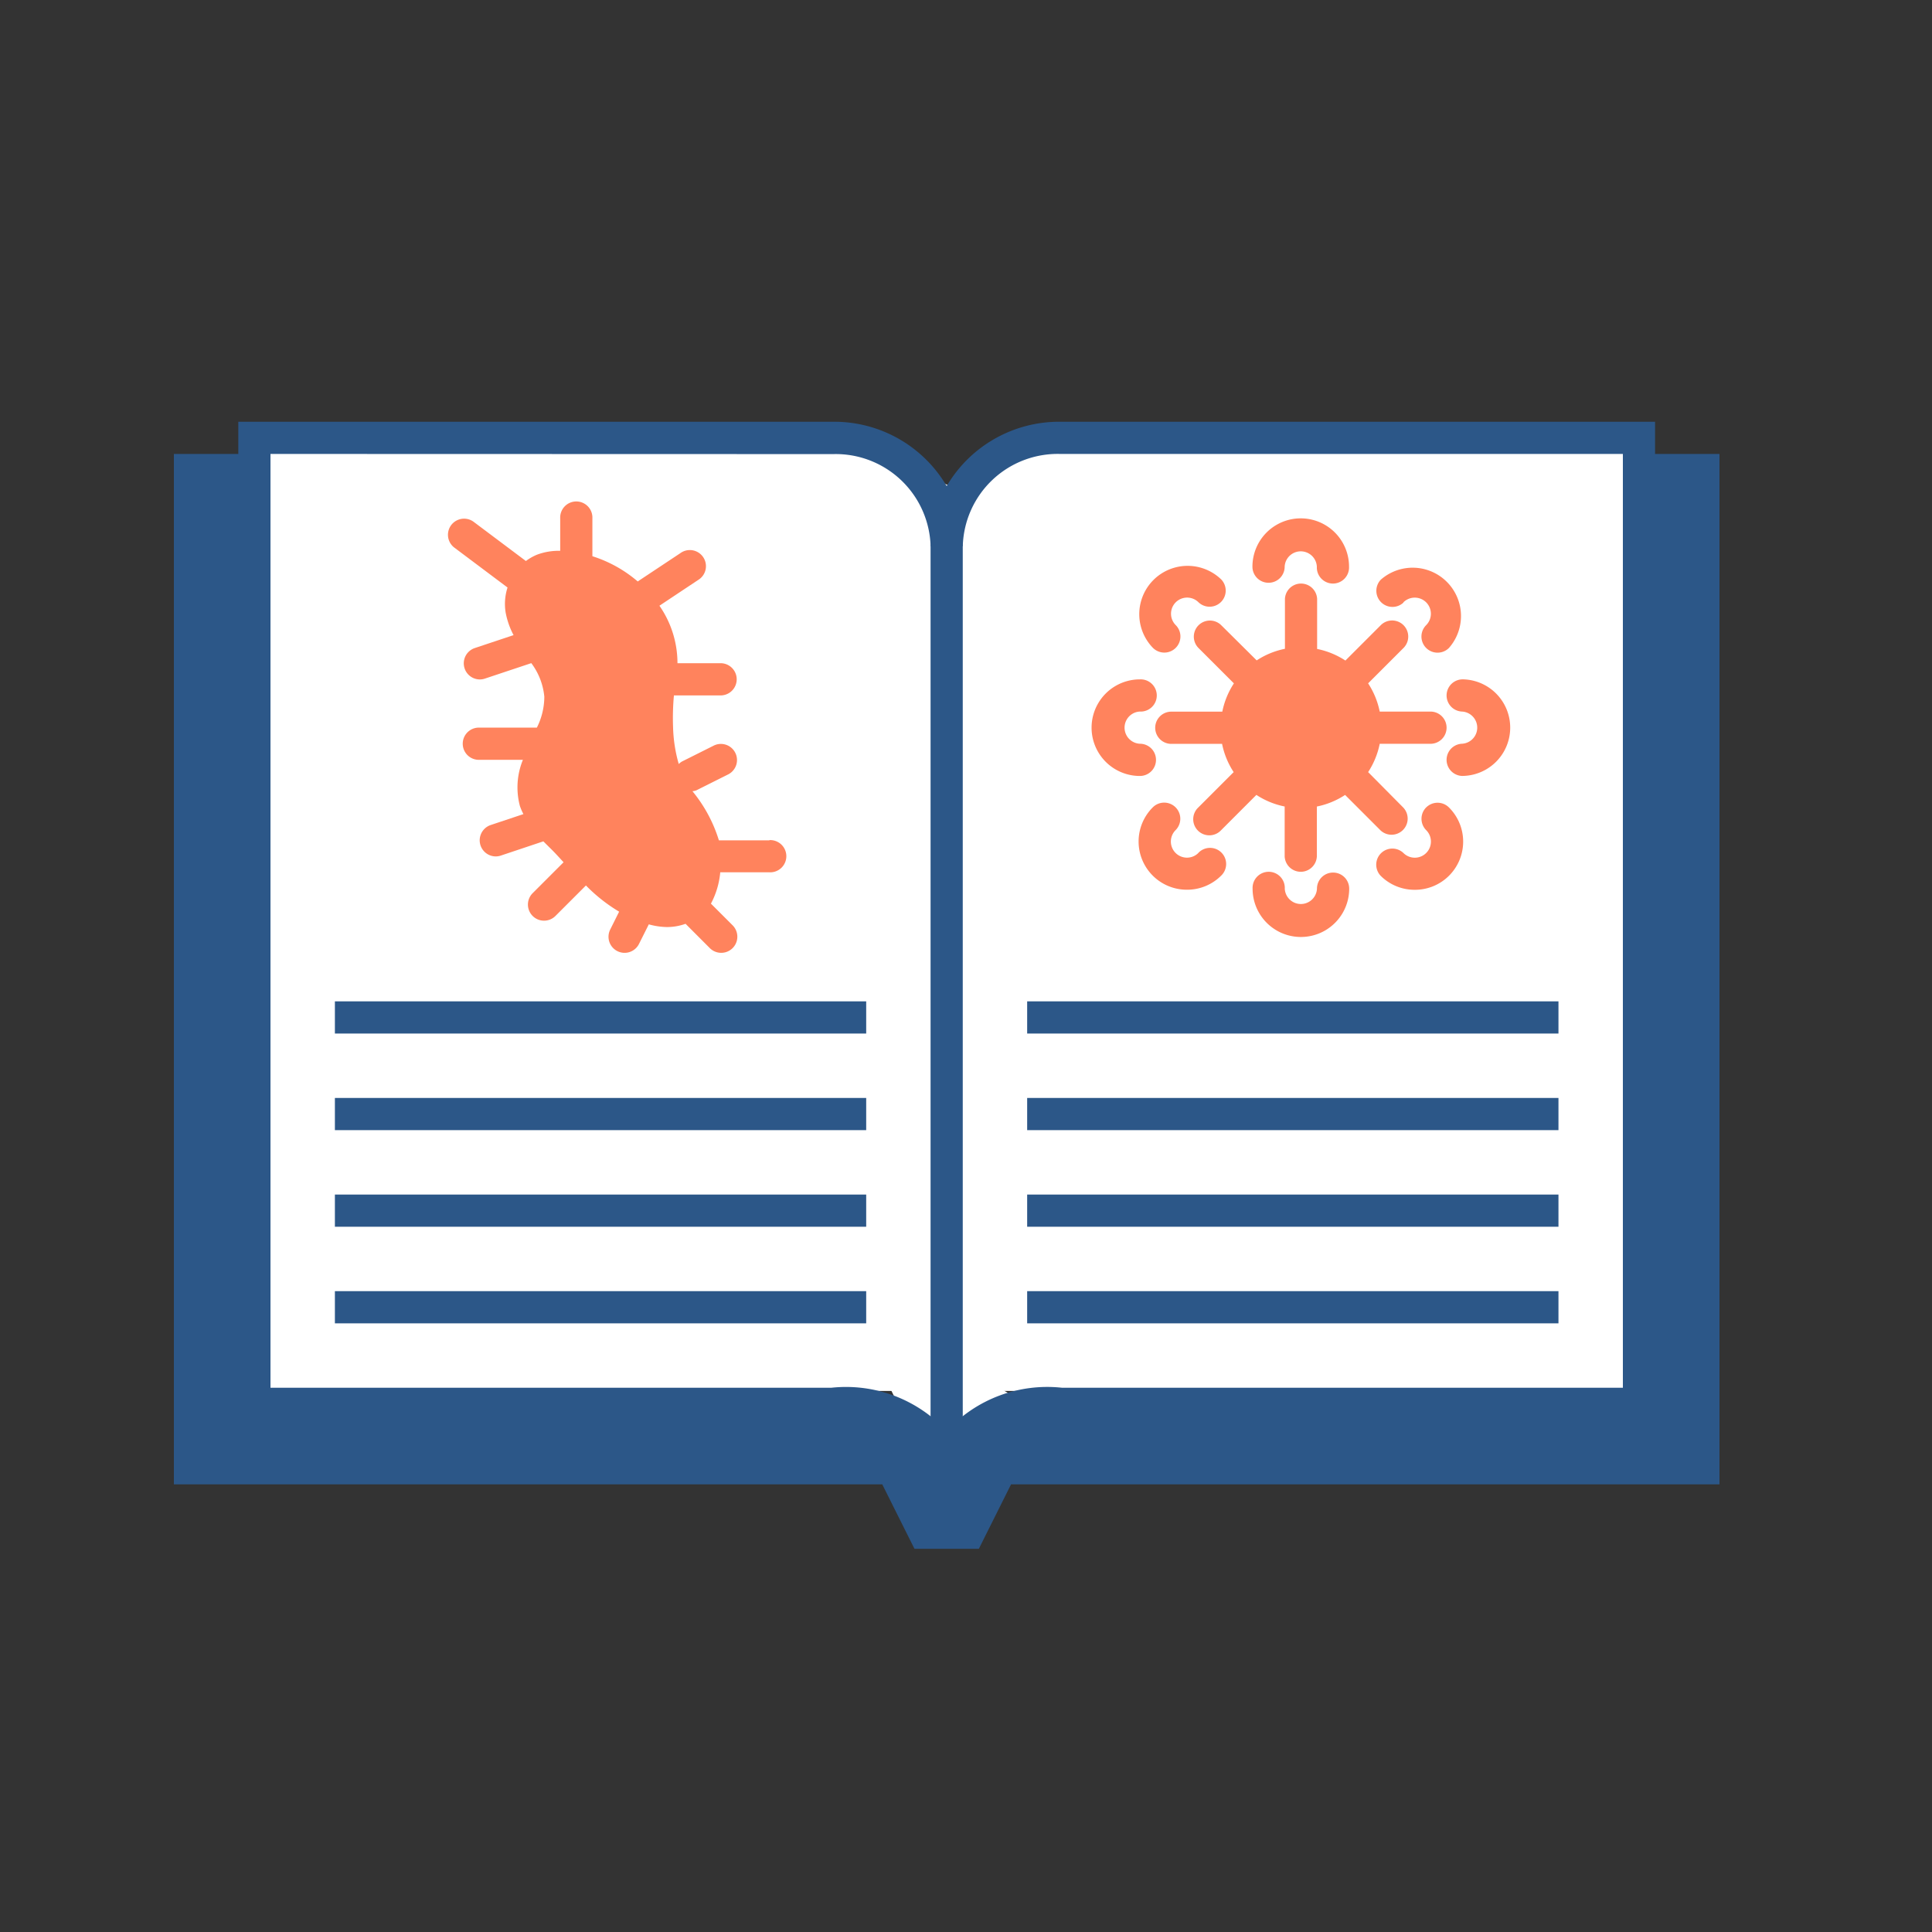 <svg xmlns="http://www.w3.org/2000/svg" width="50" height="50" viewBox="0 0 50 50">
  <rect x="0" y="0" width="50" height="50" fill="#333333" stroke="none"/>
  <g id="グループ_831" data-name="グループ 831" transform="translate(-736 -2409)">
    <g id="グループ_180" data-name="グループ 180" transform="translate(740.5 2419.915)">
      <g id="グループ_181" data-name="グループ 181" transform="translate(0 0)">
        <g id="グループ_182" data-name="グループ 182">
          <path id="パス_120" data-name="パス 120" d="M37.917,1.62a.417.417,0,0,0,0,.833V26.2H22.988c-1.458,0-2.675.429-2.934,1.592a2.021,2.021,0,0,0-.054.492c0-1.533-1.337-2.083-2.988-2.083H2.083V2.453a.417.417,0,0,0,0-.833H0V28.287H18.333l.833,1.667h1.667l.833-1.667H40V1.62Z" transform="translate(0 -0.787)" fill="#2c5788"/>
          <path id="パス_133" data-name="パス 133" d="M0,0,15.071.414l2.5,1.162L19.591.414,35,0V25H0Z" transform="translate(2.5 0.083)" fill="#fff"/>
          <path id="多角形_1" data-name="多角形 1" d="M3,0,6,2H0Z" transform="translate(21.598 27.45) rotate(-150)" fill="#fff"/>
        </g>
        <path id="パス_121" data-name="パス 121" d="M21.99,27.5h-.833c0-1.106-.865-1.667-2.571-1.667H3.24V0l15.4,0a3.375,3.375,0,0,1,2.933,1.664A3.375,3.375,0,0,1,24.506,0l15.4,0V25.833H24.561c-1.024,0-2.294.22-2.527,1.265a1.638,1.638,0,0,0-.044.4M4.073,25H18.586a3.539,3.539,0,0,1,2.987,1.123A3.531,3.531,0,0,1,24.561,25H39.073V.833l-14.567,0A2.456,2.456,0,0,0,21.99,3.221h-.833A2.456,2.456,0,0,0,18.64.837L4.073.833Z" transform="translate(-1.573 0)" fill="#2c5788"/>
        <path id="パス_122" data-name="パス 122" d="M38.487,30.064a.416.416,0,0,1-.417-.417V5.869a.417.417,0,0,1,.833,0V29.647a.416.416,0,0,1-.417.417" transform="translate(-18.487 -2.647)" fill="#2c5788"/>
        <path id="パス_123" data-name="パス 123" d="M54.687,6.527A.416.416,0,0,0,55.1,6.11a.417.417,0,0,1,.833,0,.417.417,0,1,0,.833,0,1.25,1.25,0,0,0-2.5,0,.416.416,0,0,0,.417.417" transform="translate(-26.353 -2.36)" fill="#ff835d"/>
        <path id="パス_124" data-name="パス 124" d="M56.353,22.68a.416.416,0,0,0-.417.417.417.417,0,0,1-.833,0,.417.417,0,1,0-.833,0,1.25,1.25,0,1,0,2.5,0,.416.416,0,0,0-.417-.417" transform="translate(-26.353 -11.013)" fill="#ff835d"/>
        <path id="パス_125" data-name="パス 125" d="M49.2,9.487a.417.417,0,0,0,.3-.711.417.417,0,1,1,.59-.59.417.417,0,0,0,.589-.59,1.251,1.251,0,0,0-1.769,1.769.418.418,0,0,0,.3.122" transform="translate(-23.572 -3.513)" fill="#ff835d"/>
        <path id="パス_126" data-name="パス 126" d="M61.776,19.286a.418.418,0,0,0,0,.59.417.417,0,1,1-.59.59.417.417,0,0,0-.589.59,1.241,1.241,0,0,0,.881.363,1.247,1.247,0,0,0,.887-2.131.417.417,0,0,0-.59,0" transform="translate(-29.366 -9.306)" fill="#ff835d"/>
        <path id="パス_127" data-name="パス 127" d="M47.837,15.043a.416.416,0,0,0-.417-.417.417.417,0,0,1,0-.833.417.417,0,1,0,0-.833,1.25,1.25,0,1,0,0,2.5.416.416,0,0,0,.417-.417" transform="translate(-22.42 -6.293)" fill="#ff835d"/>
        <path id="パス_128" data-name="パス 128" d="M64.407,12.96a.417.417,0,0,0,0,.833.417.417,0,0,1,0,.833.417.417,0,0,0,0,.833,1.25,1.25,0,1,0,0-2.5" transform="translate(-31.073 -6.293)" fill="#ff835d"/>
        <path id="パス_129" data-name="パス 129" d="M56.493,12.267a.417.417,0,1,0,0-.833H55.2a2.088,2.088,0,0,0-.3-.731l.916-.916a.416.416,0,0,0-.589-.589l-.915.915a2.078,2.078,0,0,0-.732-.3V8.517a.417.417,0,0,0-.833,0V9.809a2.079,2.079,0,0,0-.731.3L51.1,9.2a.416.416,0,0,0-.589.589l.915.915a2.078,2.078,0,0,0-.3.732H49.827a.417.417,0,1,0,0,.833h1.293a2.079,2.079,0,0,0,.3.731l-.916.916a.417.417,0,1,0,.589.59l.915-.916a2.074,2.074,0,0,0,.732.3v1.293a.417.417,0,0,0,.833,0V13.891a2.079,2.079,0,0,0,.731-.3l.916.916a.417.417,0,0,0,.589-.59L54.9,13a2.087,2.087,0,0,0,.3-.732Z" transform="translate(-23.993 -3.933)" fill="#ff835d"/>
        <path id="パス_130" data-name="パス 130" d="M50.087,20.466a.417.417,0,1,1-.59-.59.417.417,0,0,0-.59-.59,1.248,1.248,0,0,0,.886,2.132,1.244,1.244,0,0,0,.882-.363.417.417,0,1,0-.589-.59" transform="translate(-23.573 -9.307)" fill="#ff835d"/>
        <path id="パス_131" data-name="パス 131" d="M61.185,8.186a.417.417,0,1,1,.59.59.417.417,0,0,0,.59.59A1.251,1.251,0,0,0,60.6,7.6a.417.417,0,0,0,.589.59" transform="translate(-29.366 -3.512)" fill="#ff835d"/>
        <path id="パス_132" data-name="パス 132" d="M22.1,12.8H20.792a3.724,3.724,0,0,0-.684-1.271.429.429,0,0,0,.1-.023l.833-.417a.417.417,0,0,0-.372-.746l-.833.417a.4.4,0,0,0-.083.065,3.813,3.813,0,0,1-.147-.953,6.47,6.47,0,0,1,.022-.823h1.228a.417.417,0,0,0,0-.833H19.72a2.61,2.61,0,0,0-.467-1.488l1-.665a.417.417,0,1,0-.462-.693l-1.1.73a3.344,3.344,0,0,0-1.173-.653v-.98a.417.417,0,1,0-.833,0v.84a1.609,1.609,0,0,0-.6.1,1.331,1.331,0,0,0-.288.164l-1.36-1.02a.417.417,0,0,0-.5.667l1.385,1.039a1.384,1.384,0,0,0-.05.641,2.053,2.053,0,0,0,.206.591l-1.005.335a.417.417,0,0,0,.132.812.406.406,0,0,0,.132-.022l1.2-.4a1.712,1.712,0,0,1,.337.869,1.789,1.789,0,0,1-.193.8H14.6a.417.417,0,1,0,0,.833h1.12a1.878,1.878,0,0,0-.078,1.195,1.534,1.534,0,0,0,.091.21l-.848.283a.417.417,0,0,0,.132.812.406.406,0,0,0,.132-.022l1.1-.368.161.16c.128.123.244.253.362.381l-.8.8a.417.417,0,0,0,.59.59l.789-.789a4.227,4.227,0,0,0,.859.678l-.231.463a.416.416,0,1,0,.745.372l.254-.507a1.827,1.827,0,0,0,.479.07,1.419,1.419,0,0,0,.472-.084l.628.629a.417.417,0,0,0,.59-.59l-.561-.561a2.127,2.127,0,0,0,.241-.811H22.1a.417.417,0,1,0,0-.833" transform="translate(-6.687 -1.967)" fill="#ff835d"/>
        <rect id="長方形_135" data-name="長方形 135" width="13.75" height="0.833" transform="translate(4.167 15)" fill="#2c5788"/>
        <rect id="長方形_136" data-name="長方形 136" width="13.75" height="0.833" transform="translate(4.167 17.5)" fill="#2c5788"/>
        <rect id="長方形_137" data-name="長方形 137" width="13.75" height="0.833" transform="translate(4.167 20)" fill="#2c5788"/>
        <rect id="長方形_138" data-name="長方形 138" width="13.75" height="0.833" transform="translate(4.167 22.5)" fill="#2c5788"/>
        <rect id="長方形_139" data-name="長方形 139" width="13.75" height="0.833" transform="translate(22.083 15)" fill="#2c5788"/>
        <rect id="長方形_140" data-name="長方形 140" width="13.75" height="0.833" transform="translate(22.083 17.5)" fill="#2c5788"/>
        <rect id="長方形_141" data-name="長方形 141" width="13.75" height="0.833" transform="translate(22.083 20)" fill="#2c5788"/>
        <rect id="長方形_142" data-name="長方形 142" width="13.75" height="0.833" transform="translate(22.083 22.5)" fill="#2c5788"/>
      </g>
    </g>
    <rect id="長方形_551" data-name="長方形 551" width="50" height="50" transform="translate(736 2409)" fill="none"/>
  </g>
</svg>
